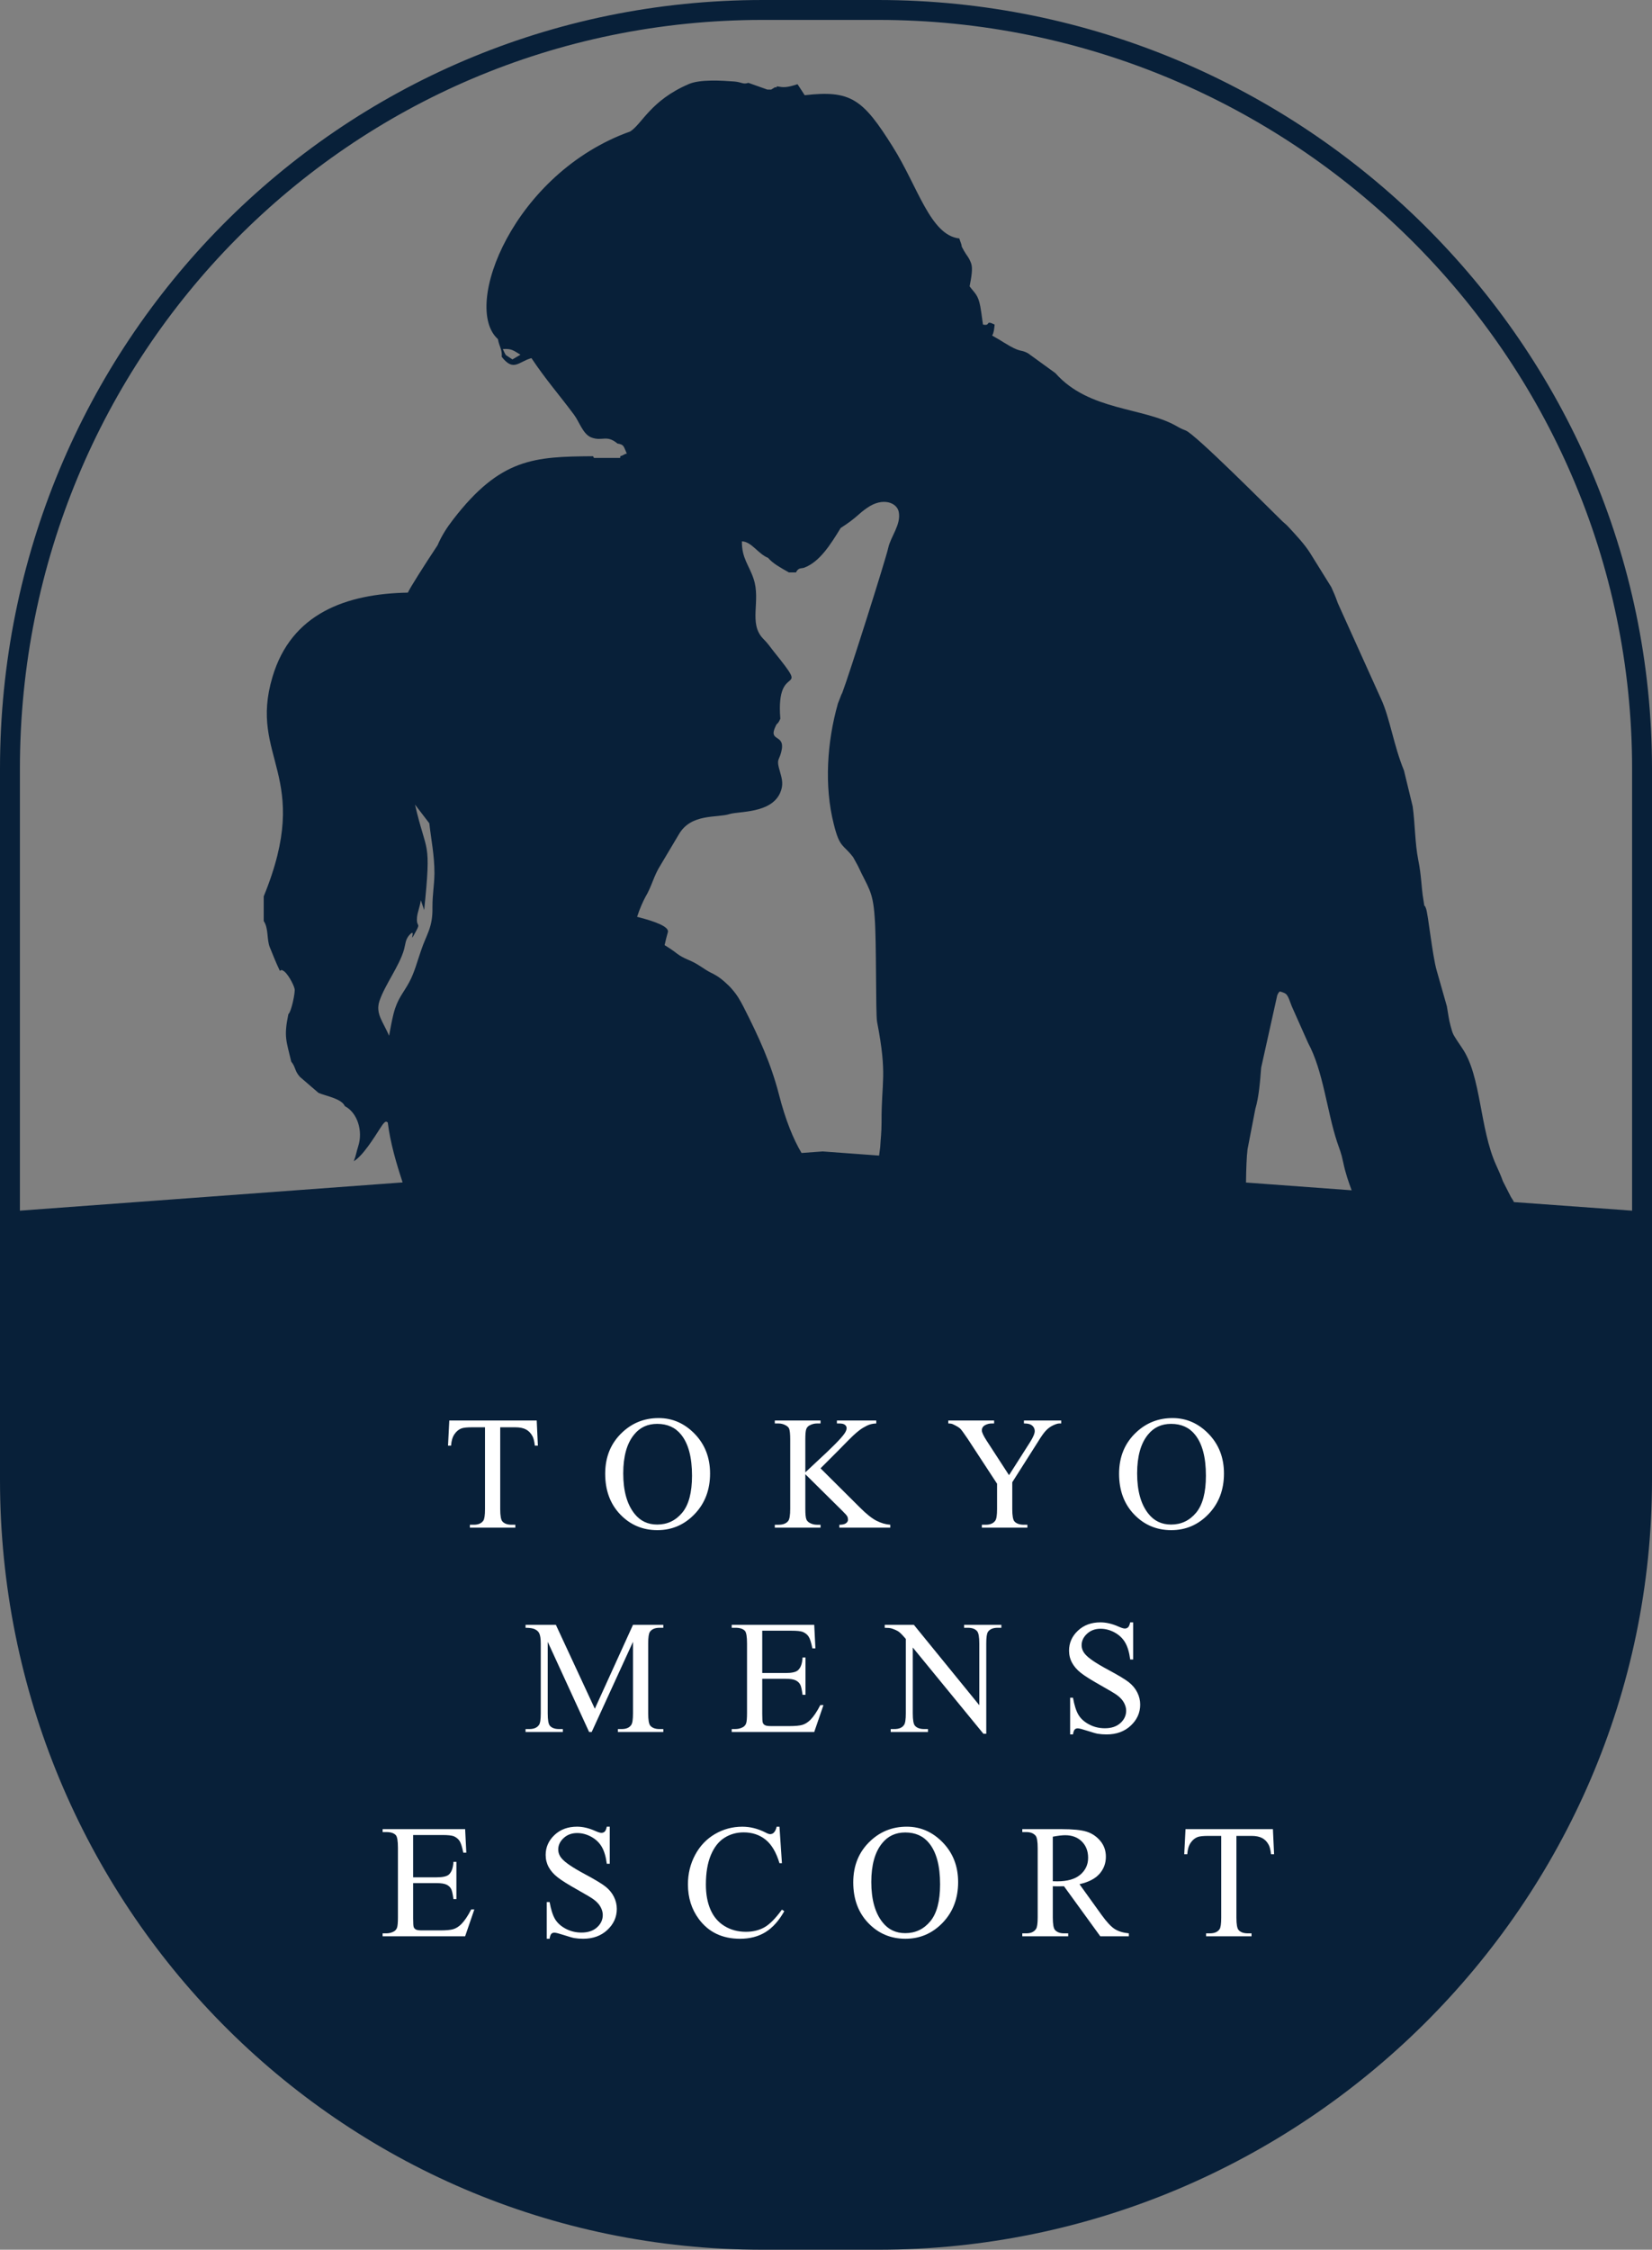 <?xml version="1.0" encoding="iso-8859-1"?>
<!-- Generator: Adobe Illustrator 16.0.0, SVG Export Plug-In . SVG Version: 6.00 Build 0)  -->
<!DOCTYPE svg PUBLIC "-//W3C//DTD SVG 1.1//EN" "http://www.w3.org/Graphics/SVG/1.1/DTD/svg11.dtd">
<svg version="1.1" id="&#x30EC;&#x30A4;&#x30E4;&#x30FC;_1"
	 xmlns="http://www.w3.org/2000/svg" xmlns:xlink="http://www.w3.org/1999/xlink" x="0px" y="0px" width="332px" height="452px"
	 viewBox="0 0 332 452" style="enable-background:new 0 0 332 452;" xml:space="preserve">
<rect x="0" y="0" width="332" height="452" fill="#808080" stroke="none"/>
<path style="fill:#082039;" d="M176.459,0h-23.163C68.014,0,0,69.166,0,154.448v89.069v53.769C0,382.568,68.014,452,153.296,452
	h23.163C261.742,452,332,382.568,332,297.286v-53.769v-89.069C332,69.166,261.742,0,176.459,0z M83.584,187.133
	c1.034-1.896,0.045-0.722,0.225-2.844c0.089-0.995,0.584-2.125,0.764-3.434l0.672,1.987c1.482-14.501,0.494-10.979-1.84-21.187
	l2.874,3.751c0.359,3.25,1.033,6.413,1.033,10.072c-0.045,2.621-0.405,4.021-0.405,6.823c0.089,4.064-1.212,5.42-2.289,8.673
	c-0.719,2.032-1.303,4.381-2.381,6.368c-1.212,2.26-2.334,3.208-3.143,6.325c-0.359,1.445-0.629,2.937-0.898,4.428
	c-1.213-2.847-2.783-4.428-1.931-7.003c1.123-3.297,3.997-7.001,4.939-10.344c0.269-0.995,0.269-1.944,0.988-2.802
	C83.944,185.96,81.833,190.386,83.584,187.133z M156.553,219.931c-1.617-6.28-4.041-11.565-7.095-17.573
	c-0.763-1.49-1.348-2.484-2.38-3.659c-0.674-0.813-2.245-2.214-3.233-2.755c-0.988-0.588-0.988-0.453-1.977-1.085
	c-0.539-0.361-1.257-0.813-1.84-1.175c-1.437-0.857-2.56-1.039-3.952-2.077c-0.674-0.542-1.617-1.176-2.514-1.717
	c0.224-0.995,0.448-1.898,0.673-2.666c0.18-1.038-2.47-2.078-6.196-3.025c0.493-1.582,1.257-3.253,1.661-3.977
	c1.303-2.167,1.662-4.246,3.054-6.415l3.682-6.187c2.469-4.248,7.633-3.253,10.193-4.067c1.841-0.587,8.307-0.089,10.149-4.245
	c0.717-1.626,0.404-2.755-0.045-4.337c-0.763-2.529-0.18-2.078,0.27-3.884c0.987-3.839-2.74-1.853-1.123-5.196
	c0.358-0.812,0.358-0.18,0.943-1.491c-0.988-11.971,6.376-3.928-1.213-13.371c-0.942-1.176-1.167-1.626-2.244-2.711
	c-3.01-3.115-0.405-7.589-1.932-12.062c-0.897-2.71-2.38-4.11-2.334-7.499c1.976,0.091,3.188,2.466,5.254,3.326
	c1.033,1.174,2.425,1.917,4.176,2.917c0.448,0,0.943,0,1.436,0c0.494-1,1.033-0.749,1.617-0.931
	c3.188-1.175,5.389-4.779,7.365-7.986c3.367-2.168,3.412-2.75,5.343-4.061c3.099-2.169,5.973-1.059,6.332,0.836
	c0.494,2.53-1.616,4.939-2.109,7.195c-0.539,2.441-7.949,25.779-9.205,29.032c0,0.045-0.047,0.127-0.092,0.217
	s-0.09,0.178-0.134,0.268l-0.629,1.624c-0.046,0.089-0.091,0.179-0.091,0.269c-2.154,7.59-2.738,16.488-0.808,24.078
	c1.212,4.924,1.886,4.02,3.907,6.686l0.942,1.716c2.066,4.472,3.009,4.969,3.368,10.209c0.403,4.878,0.18,19.47,0.493,21.142
	c2.11,10.932,0.854,11.791,0.899,20.192c0,2.121-0.18,3.206-0.27,4.97l-0.224,1.713l-11.336-0.833l-4.252,0.313
	C159.438,228.866,157.88,225.101,156.553,219.931z M250.406,237.585c0.035-2.795,0.134-5.322,0.309-6.677l1.572-8.132
	c0.719-2.394,0.943-5.466,1.167-8.267l3.233-14.546c0.27-0.587,0.181-0.406,0.494-0.768c1.572,0.406,1.527,0.586,2.425,2.98
	l3.278,7.365c3.054,5.645,3.771,13.642,5.838,19.923c0.539,1.623,0.808,2.076,1.211,4.018c0.474,2.29,1.1,4.028,1.711,5.663
	L250.406,237.585z M328,243.235l-23.752-1.721c-0.116-0.344-0.43-0.707-0.65-1.12l-1.564-3.073
	c-0.449-1.265-0.805-1.986-1.344-3.208c-3.367-7.406-2.984-17.931-6.846-23.534c-0.315-0.497-0.551-0.813-0.909-1.354
	c-0.944-1.491-0.948-1.356-1.441-3.208c-0.359-1.355-0.406-2.079-0.72-3.841l-2.068-7.272c-0.853-3.026-1.707-11.293-2.111-12.332
	c-0.404-1.22-0.225,0.361-0.539-1.807c-0.449-2.665-0.359-4.653-1.033-7.996c-0.674-3.389-0.628-7.228-1.121-10.751l-1.752-7.229
	c-2.065-5.015-2.829-10.525-4.581-14.319l-8.71-19.291c-0.494-1.401-0.811-2.123-1.303-3.207l-4.043-6.505
	c-0.044-0.046-0.09-0.136-0.134-0.227c-1.257-1.987-2.828-3.613-4.444-5.375c-0.54-0.587-0.584-0.542-1.169-1.083
	c-3.053-2.981-17.556-17.573-19.488-18.296c-0.718-0.27-1.257-0.542-1.796-0.859c-6.646-3.839-17.646-3.025-24.382-10.66
	l-5.479-3.976c-1.75-0.949-1.211,0.092-4.938-2.214c-0.987-0.631-1.751-1.038-2.29-1.356c0.314-0.542,0.403-1.172,0.494-2.212
	c-2.021-0.994-0.674,0.36-2.336,0c-0.134-0.722-0.224-1.808-0.537-3.614c-0.449-2.394-1.08-2.621-2.156-4.065
	c0.359-1.852,0.674-3.57,0.314-4.608c-0.494-1.311-0.854-1.491-1.438-2.528c-0.807-1.491-0.27-0.454-0.584-1.448
	c-0.178-0.496-0.313-0.858-0.357-1.038c-5.838-0.633-8.309-10.39-13.382-18.431c-5.973-9.531-8.397-11.43-17.692-10.346
	l-1.438-2.213c-1.303,0.407-2.424,0.768-3.683,0.497c-0.359-0.044-0.494-0.09-0.494-0.044c0-0.045,0,0.36-0.314,0.135L154.981,18
	c-0.09,0-0.27,0-0.405,0h-0.358l-3.817-1.354c-1.122,0.36-1.256-0.135-2.829-0.271c-2.47-0.181-6.916-0.474-9.161,0.521
	c-7.678,3.297-9.385,8.029-11.764,9.52c-23.395,8.357-33.903,35.163-26.583,41.713c0.269,1.537,0.897,2.108,0.763,3.554
	c2.381,3.072,3.368,0.988,5.973,0.265c2.964,4.427,5.434,7.178,8.531,11.334c1.124,1.491,1.796,3.928,3.502,4.606
	c2.246,0.858,3.009-0.633,5.255,1.22c1.392,0.226,1.211,0.585,1.886,2.032c-0.45,0-0.854,0.474-1.258,0.474
	c-0.045-0.044-0.09,0.385-0.09,0.385h-5.253c-0.045,0-0.135-0.386-0.269-0.339c-11.721,0.09-18.546,0.37-28.065,12.749
	c-1.258,1.626-2.29,3.235-3.099,5.133c-2.785,4.201-5.523,8.528-5.973,9.522c-12.393,0.226-23.441,4.174-27.213,16.959
	C49.859,152.423,63,155.648,53,180.087v4.968c1,1.446,0.586,3.705,1.215,5.241c0.674,1.672,1.304,3.252,2.022,4.744l0.202-0.09
	c0.185,0,0.214-0.018,0.242-0.042c-0.605-0.278,0.107-0.091,0,0c0.055,0.025,0.09,0.053,0.167,0.086
	c0.854,0.361,2.142,2.711,2.365,3.705c0.135,0.677-0.634,4.518-1.262,5.059c-0.944,4.562-0.408,5.33,0.579,9.532
	c0.898,1.084,0.671,1.896,1.75,3.072l3.726,3.208c1.438,0.632,4.625,1.128,5.297,2.665c2.515,1.309,3.682,4.968,2.695,8.042
	c-0.405,1.265-0.45,1.896-0.898,3.026c1.84-1.086,4.085-4.743,5.433-6.822c1.122-1.806,1.257-0.858,1.392-0.994
	c0.51,4.137,1.722,8.223,2.988,12.074L4,243.235v-88.787C4,71.298,70.146,4,153.296,4h23.163C259.609,4,328,71.298,328,154.448
	V243.235z M104.599,71.264l-1.616,0.949l-1.302-0.859c-0.27-0.362-0.403-0.77-0.628-1.221
	C102.848,69.999,103.208,70.45,104.599,71.264z"/>
<g>
	<g>
		<path style="fill:#FFFFFF;" d="M107.862,285.4l0.236,5.048h-0.611c-0.105-0.881-0.263-1.512-0.473-1.893
			c-0.329-0.618-0.766-1.072-1.311-1.361s-1.259-0.434-2.139-0.434h-3.037v16.443c0,1.314,0.145,2.137,0.434,2.465
			c0.394,0.447,1.012,0.671,1.853,0.671h0.75v0.591h-9.129v-0.591h0.769c0.907,0,1.551-0.276,1.932-0.828
			c0.223-0.329,0.335-1.098,0.335-2.308v-16.443h-2.583c-0.999,0-1.708,0.072-2.129,0.217c-0.552,0.197-1.025,0.582-1.419,1.154
			c-0.395,0.571-0.625,1.344-0.69,2.316h-0.611l0.256-5.048H107.862z"/>
		<path style="fill:#FFFFFF;" d="M132.369,284.907c2.787,0,5.205,1.063,7.256,3.185c2.05,2.123,3.076,4.774,3.076,7.956
			c0,3.272-1.032,5.987-3.095,8.143c-2.064,2.156-4.562,3.234-7.493,3.234c-2.958,0-5.445-1.053-7.463-3.155
			s-3.026-4.831-3.026-8.183c0-3.418,1.163-6.204,3.49-8.359C127.137,285.848,129.556,284.907,132.369,284.907z M132.073,286.071
			c-1.932,0-3.477,0.717-4.633,2.148c-1.459,1.775-2.188,4.377-2.188,7.809c0,3.51,0.756,6.211,2.268,8.104
			c1.144,1.445,2.662,2.168,4.554,2.168c2.024,0,3.697-0.788,5.018-2.365c1.321-1.578,1.981-4.063,1.981-7.453
			c0-3.693-0.729-6.441-2.188-8.242C135.727,286.794,134.124,286.071,132.073,286.071z"/>
		<path style="fill:#FFFFFF;" d="M164.9,295.003l7.926,7.887c1.302,1.301,2.412,2.186,3.332,2.651
			c0.92,0.467,1.841,0.733,2.762,0.799v0.591h-10.234v-0.591c0.618,0,1.063-0.103,1.332-0.306c0.269-0.203,0.404-0.438,0.404-0.7
			c0-0.249-0.05-0.474-0.148-0.671s-0.431-0.571-0.996-1.123l-7.433-7.354v6.94c0,1.091,0.072,1.807,0.217,2.148
			c0.105,0.264,0.322,0.494,0.65,0.69c0.46,0.25,0.946,0.375,1.459,0.375h0.729v0.591h-9.188v-0.591h0.769
			c0.894,0,1.538-0.257,1.932-0.769c0.263-0.342,0.395-1.157,0.395-2.445v-13.9c0-1.091-0.072-1.82-0.217-2.188
			c-0.105-0.249-0.322-0.467-0.651-0.651c-0.46-0.262-0.946-0.395-1.459-0.395h-0.769V285.4h9.188v0.591h-0.729
			c-0.5,0-0.986,0.126-1.459,0.375c-0.329,0.172-0.555,0.424-0.68,0.76c-0.125,0.335-0.188,1.035-0.188,2.1v6.586
			c0.21-0.211,0.934-0.888,2.169-2.031c3.141-2.879,5.042-4.798,5.698-5.758c0.289-0.42,0.434-0.789,0.434-1.104
			c0-0.25-0.111-0.467-0.334-0.65c-0.225-0.185-0.599-0.277-1.125-0.277h-0.492V285.4h7.906v0.591
			c-0.46,0.014-0.881,0.08-1.262,0.197c-0.381,0.119-0.848,0.343-1.4,0.671c-0.552,0.329-1.229,0.868-2.03,1.616
			c-0.237,0.211-1.314,1.295-3.233,3.254L164.9,295.003z"/>
		<path style="fill:#FFFFFF;" d="M205.781,285.4h7.492v0.591h-0.395c-0.275,0-0.68,0.123-1.212,0.365
			c-0.532,0.244-1.015,0.592-1.449,1.045c-0.434,0.453-0.966,1.199-1.597,2.238l-5.186,8.162v5.402c0,1.314,0.145,2.137,0.434,2.465
			c0.407,0.447,1.045,0.671,1.912,0.671h0.69v0.591h-9.148v-0.591h0.769c0.907,0,1.551-0.276,1.933-0.828
			c0.236-0.329,0.354-1.098,0.354-2.308v-5.105l-5.895-9.012c-0.711-1.051-1.188-1.711-1.43-1.98
			c-0.244-0.27-0.76-0.589-1.548-0.957c-0.21-0.105-0.52-0.158-0.927-0.158V285.4h9.207v0.591h-0.473c-0.5,0-0.956,0.119-1.37,0.355
			s-0.621,0.585-0.621,1.045c0,0.382,0.321,1.072,0.966,2.07l4.496,6.921l4.219-6.625c0.631-0.999,0.946-1.741,0.946-2.228
			c0-0.289-0.075-0.553-0.227-0.789s-0.372-0.42-0.661-0.553c-0.289-0.131-0.716-0.197-1.281-0.197V285.4z"/>
		<path style="fill:#FFFFFF;" d="M235.646,284.907c2.787,0,5.205,1.063,7.256,3.185c2.051,2.123,3.076,4.774,3.076,7.956
			c0,3.272-1.032,5.987-3.096,8.143c-2.064,2.156-4.562,3.234-7.492,3.234c-2.958,0-5.445-1.053-7.463-3.155
			s-3.027-4.831-3.027-8.183c0-3.418,1.164-6.204,3.49-8.359C230.415,285.848,232.834,284.907,235.646,284.907z M235.351,286.071
			c-1.933,0-3.477,0.717-4.634,2.148c-1.459,1.775-2.188,4.377-2.188,7.809c0,3.51,0.756,6.211,2.268,8.104
			c1.143,1.445,2.661,2.168,4.554,2.168c2.024,0,3.697-0.788,5.019-2.365c1.32-1.578,1.98-4.063,1.98-7.453
			c0-3.693-0.729-6.441-2.188-8.242C239.005,286.794,237.401,286.071,235.351,286.071z"/>
	</g>
	<g>
		<path style="fill:#FFFFFF;" d="M118.395,347.979l-8.32-18.12v14.394c0,1.314,0.145,2.136,0.434,2.465
			c0.381,0.446,0.999,0.67,1.854,0.67h0.75v0.592h-7.493v-0.592h0.769c0.907,0,1.551-0.276,1.932-0.828
			c0.237-0.328,0.355-1.098,0.355-2.307v-14.059c0-0.959-0.105-1.649-0.315-2.07c-0.145-0.303-0.417-0.559-0.818-0.769
			s-1.042-0.315-1.922-0.315v-0.592h6.093l7.828,16.857l7.669-16.857h6.093v0.592h-0.75c-0.92,0-1.571,0.275-1.952,0.828
			c-0.224,0.342-0.335,1.117-0.335,2.326v14.059c0,1.314,0.145,2.136,0.434,2.465c0.394,0.446,1.012,0.67,1.853,0.67h0.75v0.592
			h-9.129v-0.592h0.749c0.92,0,1.564-0.276,1.933-0.828c0.236-0.328,0.354-1.098,0.354-2.307v-14.394l-8.301,18.12H118.395z"/>
		<path style="fill:#FFFFFF;" d="M153.186,327.631v8.498h4.712c1.235,0,2.057-0.185,2.464-0.553
			c0.552-0.486,0.861-1.341,0.927-2.563h0.592v7.492h-0.592c-0.145-1.052-0.295-1.723-0.453-2.012
			c-0.185-0.381-0.493-0.677-0.927-0.887c-0.434-0.211-1.104-0.316-2.011-0.316h-4.712v7.099c0,0.96,0.04,1.541,0.118,1.745
			c0.079,0.203,0.227,0.365,0.444,0.482c0.217,0.119,0.621,0.178,1.212,0.178h3.648c1.209,0,2.09-0.082,2.642-0.246
			c0.552-0.164,1.084-0.496,1.597-0.996c0.657-0.657,1.328-1.649,2.011-2.977h0.631l-1.854,5.402h-16.582v-0.592h0.749
			c0.513,0,0.999-0.119,1.459-0.355c0.329-0.17,0.555-0.427,0.681-0.769c0.125-0.342,0.187-1.032,0.187-2.07v-13.999
			c0-1.354-0.138-2.195-0.414-2.523c-0.381-0.421-1.019-0.631-1.913-0.631h-0.749v-0.592h16.582l0.237,4.732h-0.611
			c-0.224-1.145-0.47-1.926-0.739-2.347c-0.27-0.421-0.667-0.743-1.193-0.966c-0.434-0.158-1.183-0.236-2.248-0.236H153.186z"/>
		<path style="fill:#FFFFFF;" d="M177.802,326.447h5.855l13.151,16.148v-12.402c0-1.327-0.151-2.155-0.453-2.484
			c-0.382-0.447-1-0.67-1.854-0.67h-0.75v-0.592h7.492v0.592h-0.748c-0.921,0-1.571,0.275-1.953,0.828
			c-0.223,0.342-0.334,1.117-0.334,2.326v18.14h-0.572l-14.196-17.331v13.25c0,1.314,0.145,2.136,0.435,2.465
			c0.394,0.446,1.012,0.67,1.853,0.67h0.769v0.592h-7.492v-0.592h0.73c0.933,0,1.584-0.276,1.951-0.828
			c0.236-0.328,0.355-1.098,0.355-2.307v-14.965c-0.618-0.736-1.088-1.22-1.41-1.449c-0.322-0.23-0.799-0.451-1.43-0.661
			c-0.303-0.092-0.769-0.138-1.399-0.138V326.447z"/>
		<path style="fill:#FFFFFF;" d="M227.725,325.955v7.452h-0.592c-0.184-1.433-0.522-2.569-1.016-3.411
			c-0.492-0.841-1.196-1.512-2.109-2.011c-0.914-0.499-1.857-0.749-2.83-0.749c-1.091,0-1.998,0.335-2.721,1.006
			c-0.723,0.67-1.084,1.432-1.084,2.287c0,0.656,0.229,1.255,0.689,1.793c0.658,0.803,2.215,1.861,4.674,3.175
			c2.011,1.078,3.385,1.906,4.121,2.484c0.735,0.579,1.301,1.259,1.695,2.041s0.592,1.601,0.592,2.454
			c0,1.631-0.632,3.037-1.894,4.22s-2.886,1.774-4.87,1.774c-0.631,0-1.223-0.046-1.774-0.138c-0.329-0.053-1.009-0.247-2.04-0.581
			c-1.033-0.336-1.687-0.504-1.963-0.504c-0.263,0-0.47,0.079-0.621,0.236c-0.15,0.158-0.266,0.487-0.345,0.986h-0.571v-7.374h0.571
			c0.276,1.538,0.647,2.691,1.114,3.46c0.467,0.77,1.18,1.407,2.139,1.913c0.96,0.507,2.012,0.759,3.155,0.759
			c1.313,0,2.356-0.348,3.125-1.045c0.769-0.696,1.153-1.524,1.153-2.484c0-0.525-0.145-1.058-0.434-1.597s-0.742-1.038-1.36-1.499
			c-0.407-0.314-1.532-0.988-3.372-2.021s-3.151-1.856-3.934-2.475c-0.781-0.618-1.373-1.298-1.773-2.04
			c-0.402-0.743-0.602-1.555-0.602-2.436c0-1.551,0.592-2.885,1.773-4.002c1.184-1.117,2.695-1.676,4.535-1.676
			c1.145,0,2.354,0.282,3.629,0.848c0.591,0.263,1.012,0.394,1.262,0.394c0.262,0,0.482-0.081,0.66-0.246s0.318-0.496,0.424-0.995
			H227.725z"/>
	</g>
	<g>
		<path style="fill:#FFFFFF;" d="M83.027,368.677v8.498h4.712c1.235,0,2.057-0.184,2.464-0.552c0.552-0.486,0.861-1.341,0.927-2.563
			h0.592v7.492h-0.592c-0.145-1.051-0.295-1.721-0.453-2.011c-0.185-0.381-0.493-0.677-0.927-0.888
			c-0.434-0.209-1.104-0.314-2.011-0.314h-4.712v7.098c0,0.959,0.04,1.541,0.118,1.744c0.079,0.205,0.227,0.365,0.444,0.484
			c0.217,0.117,0.621,0.177,1.212,0.177h3.648c1.209,0,2.09-0.082,2.642-0.247c0.552-0.164,1.084-0.495,1.597-0.995
			c0.657-0.657,1.328-1.649,2.011-2.978h0.631l-1.854,5.402H76.896v-0.591h0.749c0.513,0,0.999-0.118,1.459-0.354
			c0.329-0.172,0.555-0.428,0.681-0.77c0.125-0.342,0.187-1.031,0.187-2.07V371.24c0-1.354-0.138-2.194-0.414-2.523
			c-0.381-0.421-1.019-0.632-1.913-0.632h-0.749v-0.591h16.582l0.237,4.731h-0.611c-0.224-1.143-0.47-1.925-0.739-2.346
			c-0.27-0.42-0.667-0.742-1.193-0.967c-0.434-0.157-1.183-0.236-2.248-0.236H83.027z"/>
		<path style="fill:#FFFFFF;" d="M122.539,367.001v7.453h-0.591c-0.184-1.433-0.522-2.569-1.016-3.411
			c-0.493-0.841-1.196-1.511-2.109-2.011c-0.914-0.5-1.857-0.75-2.83-0.75c-1.091,0-1.998,0.336-2.721,1.006
			c-0.723,0.671-1.084,1.434-1.084,2.287c0,0.658,0.229,1.256,0.69,1.795c0.657,0.802,2.215,1.859,4.673,3.174
			c2.011,1.078,3.385,1.906,4.121,2.484c0.736,0.578,1.301,1.259,1.695,2.041c0.395,0.782,0.592,1.6,0.592,2.455
			c0,1.629-0.631,3.035-1.893,4.219s-2.885,1.775-4.87,1.775c-0.631,0-1.222-0.047-1.774-0.139
			c-0.329-0.053-1.009-0.246-2.041-0.582c-1.032-0.335-1.686-0.502-1.962-0.502c-0.263,0-0.47,0.078-0.621,0.236
			c-0.151,0.158-0.266,0.486-0.345,0.986h-0.572v-7.375h0.572c0.276,1.538,0.647,2.691,1.114,3.461
			c0.466,0.769,1.18,1.406,2.139,1.912s2.011,0.76,3.155,0.76c1.314,0,2.356-0.349,3.125-1.046c0.769-0.696,1.153-1.524,1.153-2.483
			c0-0.526-0.145-1.059-0.434-1.598c-0.29-0.539-0.743-1.039-1.36-1.498c-0.408-0.316-1.532-0.989-3.372-2.021
			c-1.84-1.031-3.152-1.856-3.934-2.475c-0.782-0.617-1.374-1.298-1.774-2.041c-0.401-0.742-0.602-1.554-0.602-2.435
			c0-1.551,0.592-2.886,1.774-4.003c1.183-1.117,2.695-1.676,4.535-1.676c1.144,0,2.353,0.283,3.628,0.848
			c0.591,0.264,1.012,0.395,1.262,0.395c0.263,0,0.483-0.082,0.661-0.246c0.177-0.164,0.318-0.496,0.424-0.996H122.539z"/>
		<path style="fill:#FFFFFF;" d="M156.65,367.001l0.493,7.335h-0.493c-0.657-2.195-1.594-3.776-2.81-4.741
			c-1.216-0.967-2.678-1.449-4.387-1.449c-1.433,0-2.725,0.364-3.875,1.094c-1.15,0.729-2.057,1.887-2.721,3.471
			c-0.664,1.584-0.996,3.559-0.996,5.924c0,1.945,0.312,3.632,0.937,5.058c0.625,1.427,1.564,2.521,2.82,3.282
			c1.255,0.764,2.685,1.145,4.288,1.145c1.407,0,2.642-0.299,3.707-0.897c1.064-0.598,2.241-1.784,3.529-3.559l0.473,0.315
			c-1.078,1.919-2.336,3.322-3.776,4.209c-1.439,0.888-3.145,1.332-5.116,1.332c-3.563,0-6.323-1.322-8.281-3.964
			c-1.459-1.972-2.188-4.292-2.188-6.96c0-2.143,0.479-4.114,1.439-5.915c0.959-1.801,2.284-3.197,3.973-4.19
			c1.689-0.992,3.532-1.488,5.531-1.488c1.551,0,3.082,0.382,4.594,1.145c0.447,0.236,0.769,0.354,0.966,0.354
			c0.289,0,0.539-0.098,0.749-0.295c0.276-0.289,0.467-0.69,0.572-1.203H156.65z"/>
		<path style="fill:#FFFFFF;" d="M182.223,367.001c2.786,0,5.205,1.063,7.256,3.185c2.05,2.123,3.075,4.774,3.075,7.956
			c0,3.272-1.032,5.987-3.095,8.143c-2.064,2.156-4.563,3.234-7.493,3.234c-2.958,0-5.445-1.053-7.463-3.155
			s-3.026-4.831-3.026-8.183c0-3.418,1.163-6.204,3.49-8.359C176.99,367.941,179.409,367.001,182.223,367.001z M181.926,368.165
			c-1.932,0-3.477,0.717-4.633,2.148c-1.459,1.775-2.188,4.377-2.188,7.809c0,3.51,0.756,6.211,2.268,8.104
			c1.144,1.445,2.661,2.168,4.554,2.168c2.025,0,3.697-0.788,5.019-2.365c1.321-1.578,1.981-4.063,1.981-7.453
			c0-3.693-0.729-6.441-2.188-8.242C185.58,368.888,183.977,368.165,181.926,368.165z"/>
		<path style="fill:#FFFFFF;" d="M226.861,389.024h-5.738l-7.295-10.055c-0.539,0.013-0.979,0.02-1.32,0.02
			c-0.133,0-0.277-0.004-0.435-0.01c-0.157-0.007-0.322-0.01-0.493-0.01v6.25c0,1.354,0.145,2.195,0.434,2.523
			c0.408,0.461,1.013,0.69,1.814,0.69h0.848v0.591h-9.227v-0.591h0.808c0.907,0,1.558-0.296,1.952-0.888
			c0.223-0.328,0.335-1.104,0.335-2.326v-13.9c0-1.354-0.145-2.195-0.434-2.523c-0.421-0.474-1.038-0.711-1.854-0.711h-0.808v-0.591
			h7.847c2.287,0,3.973,0.167,5.058,0.503c1.084,0.335,2.004,0.949,2.76,1.844c0.756,0.894,1.134,1.959,1.134,3.193
			c0,1.328-0.431,2.479-1.291,3.451c-0.861,0.973-2.198,1.662-4.013,2.07l4.437,6.171c1.024,1.42,1.902,2.362,2.632,2.829
			s1.68,0.76,2.85,0.878V389.024z M211.58,377.964c0.197,0,0.371,0.004,0.523,0.01c0.15,0.007,0.271,0.01,0.364,0.01
			c2.05,0,3.599-0.447,4.644-1.341s1.567-2.024,1.567-3.392c0-1.34-0.421-2.432-1.263-3.272c-0.841-0.841-1.958-1.262-3.352-1.262
			c-0.604,0-1.433,0.099-2.484,0.296V377.964z"/>
		<path style="fill:#FFFFFF;" d="M255.816,367.494l0.236,5.048h-0.611c-0.104-0.881-0.263-1.512-0.473-1.893
			c-0.328-0.618-0.766-1.072-1.311-1.361c-0.546-0.289-1.26-0.434-2.14-0.434h-3.036v16.443c0,1.314,0.145,2.137,0.434,2.465
			c0.395,0.447,1.012,0.671,1.854,0.671h0.749v0.591h-9.129v-0.591h0.769c0.907,0,1.551-0.276,1.933-0.828
			c0.224-0.329,0.335-1.098,0.335-2.308v-16.443h-2.583c-0.999,0-1.708,0.072-2.13,0.217c-0.551,0.197-1.024,0.582-1.419,1.154
			c-0.395,0.571-0.624,1.344-0.69,2.316h-0.611l0.257-5.048H255.816z"/>
	</g>
</g>
</svg>

